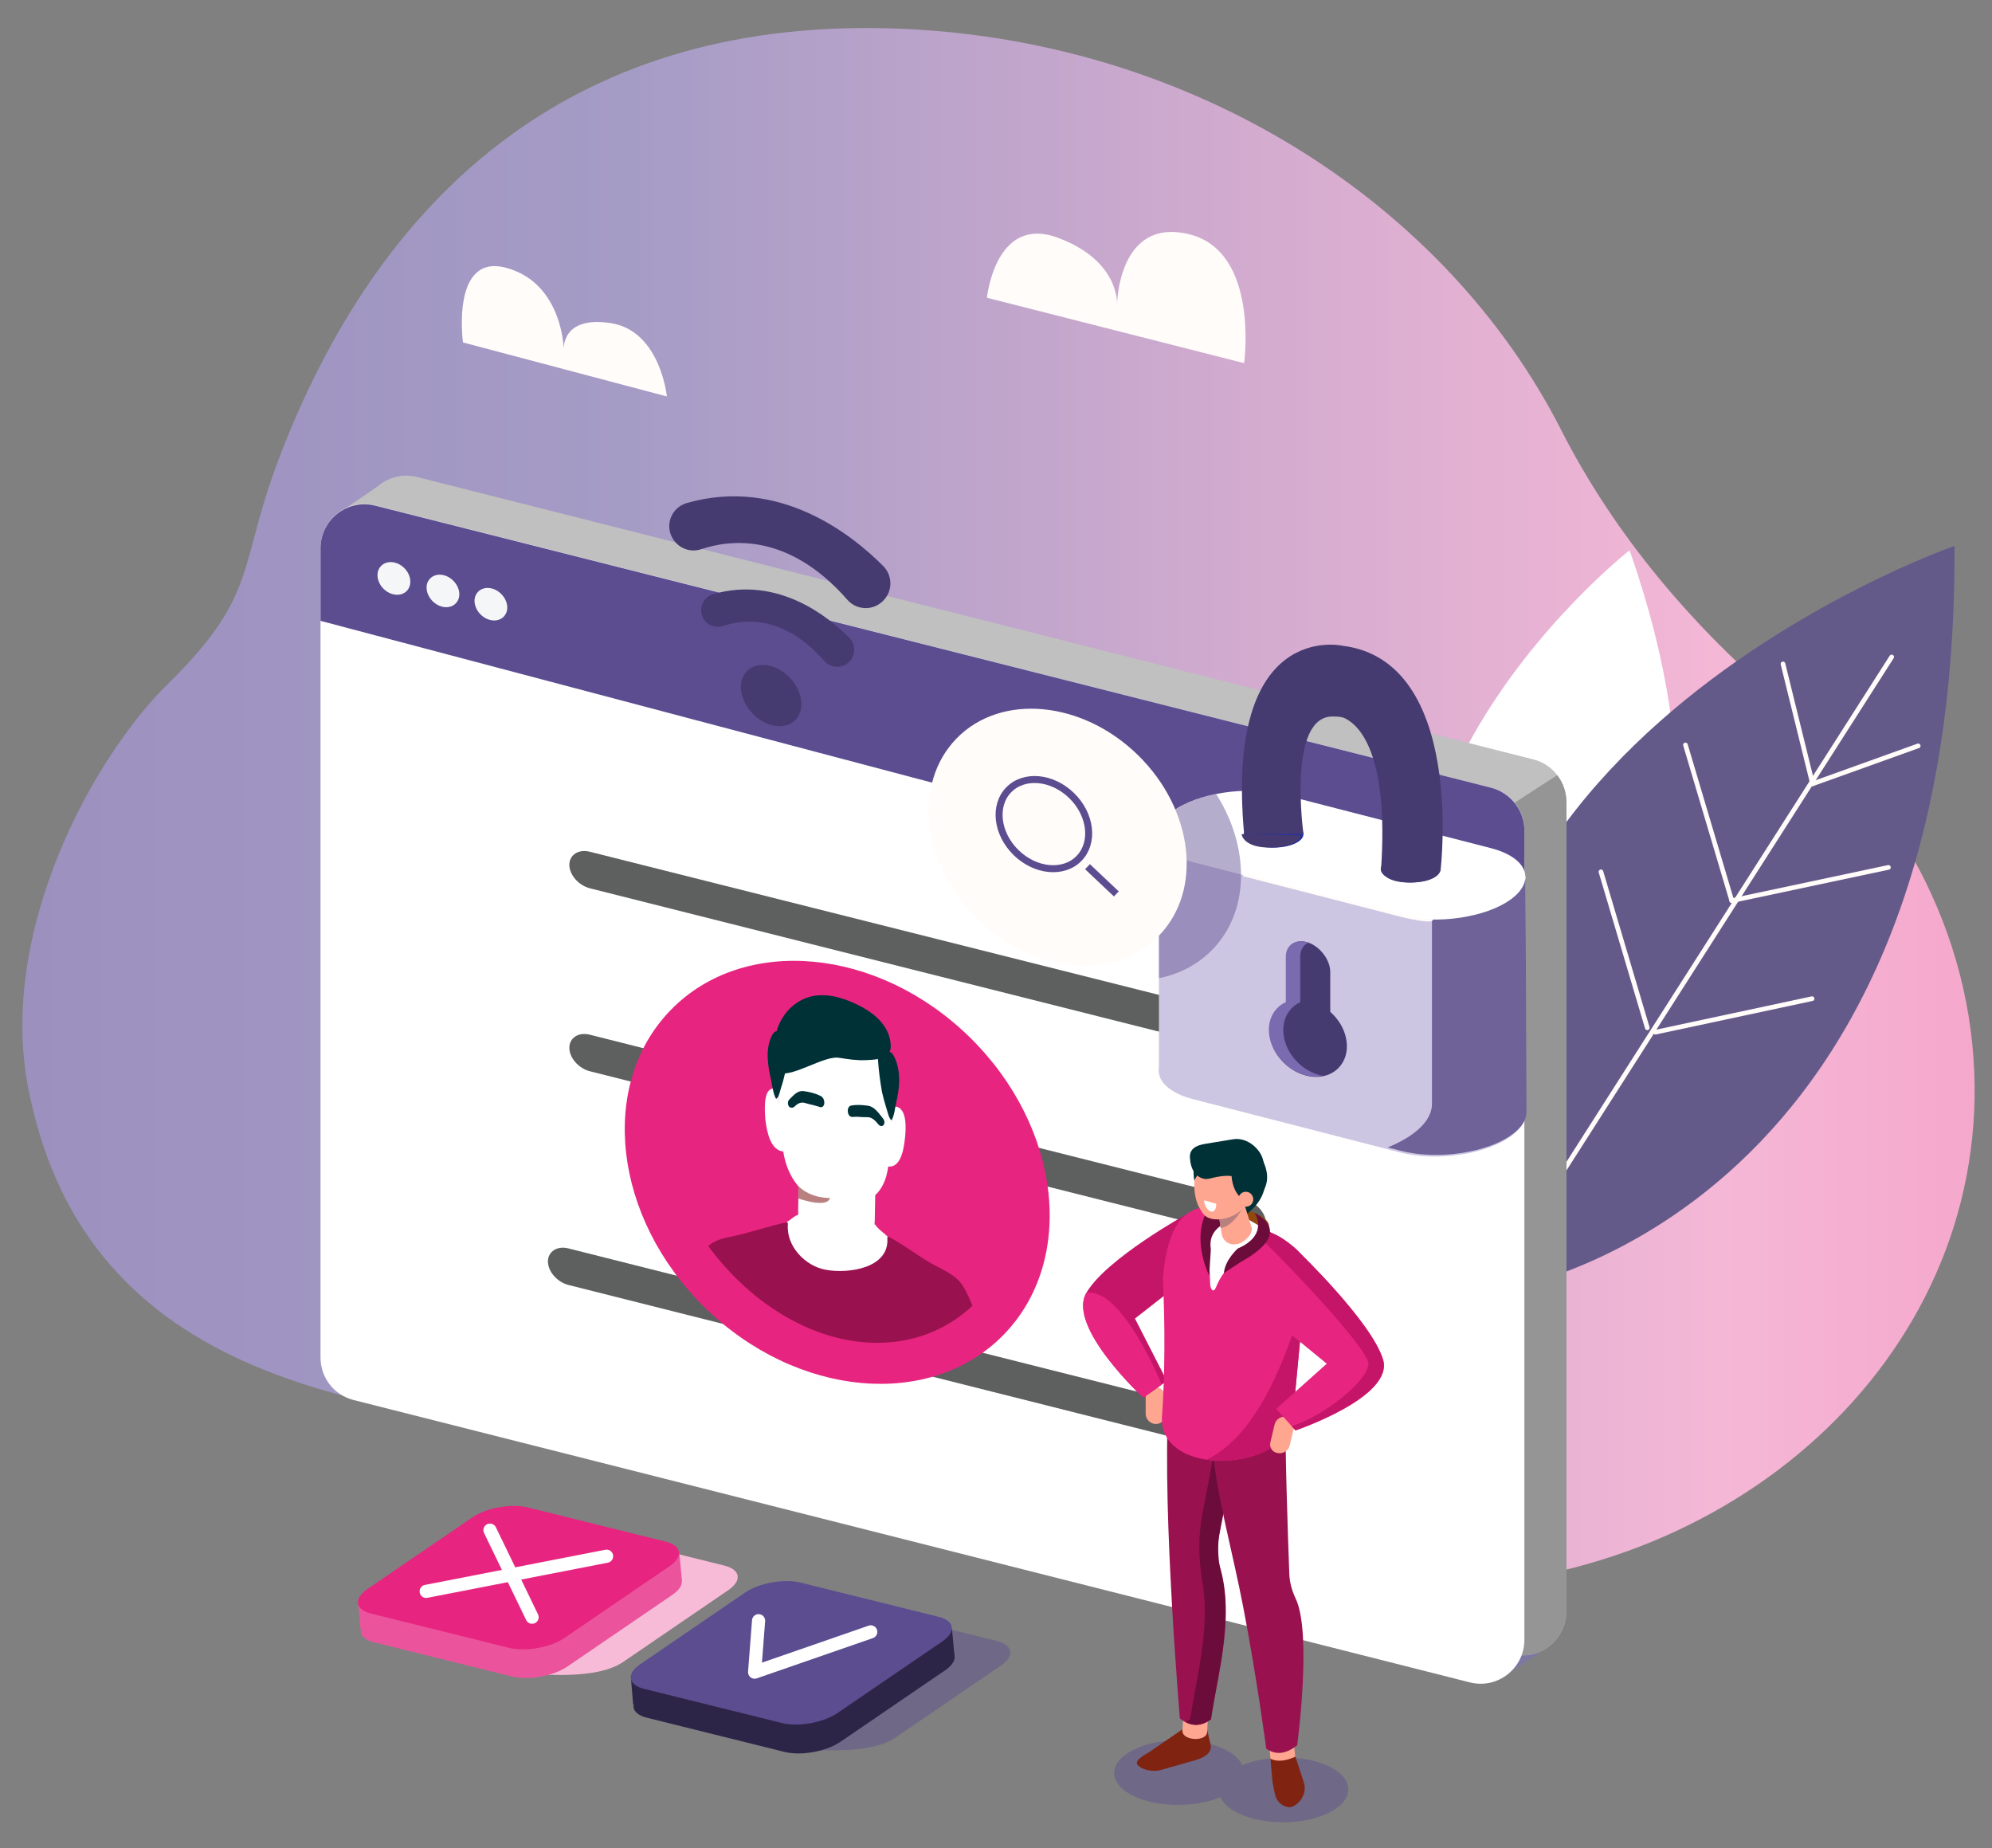 <?xml version="1.0" encoding="UTF-8" standalone="no"?>
<!-- Generator: Adobe Illustrator 24.2.1, SVG Export Plug-In . SVG Version: 6.00 Build 0)  -->

<svg
   version="1.1"
   id="Calque_1"
   x="0px"
   y="0px"
   viewBox="0 0 855.8 794"
   style="enable-background:new 0 0 855.8 794;"
   xml:space="preserve"
   sodipodi:docname="connect.svg"
   inkscape:version="1.4-beta (62f545ba5e, 2024-04-22)"
   xmlns:inkscape="http://www.inkscape.org/namespaces/inkscape"
   xmlns:sodipodi="http://sodipodi.sourceforge.net/DTD/sodipodi-0.dtd"
   xmlns="http://www.w3.org/2000/svg"
   xmlns:svg="http://www.w3.org/2000/svg"><rect x="0" y="0" width="855.8" height="794" fill="#808080" stroke="none"/><defs
   id="defs87" /><sodipodi:namedview
   id="namedview87"
   pagecolor="#ffffff"
   bordercolor="#000000"
   borderopacity="0.25"
   inkscape:showpageshadow="2"
   inkscape:pageopacity="0.0"
   inkscape:pagecheckerboard="0"
   inkscape:deskcolor="#d1d1d1"
   inkscape:zoom="1.0891582"
   inkscape:cx="196.48202"
   inkscape:cy="472.38318"
   inkscape:window-width="2560"
   inkscape:window-height="1417"
   inkscape:window-x="2872"
   inkscape:window-y="125"
   inkscape:window-maximized="1"
   inkscape:current-layer="image" />
<style
   type="text/css"
   id="style1">
	.st0{fill:url(#SVGID_1_);}
	.st1{fill:#FFFFFF;}
	.st2{fill:#81C4BD;}
	.st3{fill:none;stroke:#FFFCFA;stroke-width:2;stroke-linecap:round;stroke-linejoin:round;stroke-miterlimit:10;}
	.st4{fill:none;stroke:#FFFFFF;stroke-width:3.38;stroke-linecap:round;stroke-linejoin:round;stroke-miterlimit:10;}
	.st5{opacity:0.8;fill:#FFDAC7;enable-background:new    ;}
	.st6{fill:#C0C0C0;}
	.st7{fill:#7C77A3;}
	.st8{fill:#959595;}
	.st9{fill:#1CB8A6;}
	.st10{fill:#5E5F5F;}
	.st11{fill:#FFFCFA;}
	.st12{opacity:0.46;fill:#80B4AD;enable-background:new    ;}
	.st13{fill:#01524F;}
	.st14{fill:none;stroke:#FFFFFF;stroke-width:5.647;stroke-linecap:round;stroke-linejoin:round;stroke-miterlimit:10;}
	.st15{fill:#FFDAC7;}
	.st16{fill:#C68027;}
	.st17{fill:#FFAD13;}
	.st18{fill:#F5F6F7;}
	.st19{fill:#008080;}
	.st20{fill:#003136;}
	.st21{fill:#A76915;}
	.st22{fill:#B98080;}
	.st23{fill:#CCDAD8;}
	.st24{fill:#80B4AD;}
	.st25{fill:#4B998D;}
	.st26{fill:#2130A7;}
	.st27{fill:none;stroke:#1CB8A6;stroke-width:3;stroke-miterlimit:10;}
	.st28{fill:none;stroke:#1CB8A6;stroke-width:3;stroke-miterlimit:10;}
	.st29{fill:#FFA691;}
	.st30{fill:#DE9605;}
	.st31{fill:#91480C;}
	.st32{fill:#802310;}
	.st33{fill:#FEB31C;}
	.st34{fill:none;stroke:#FFFCFA;stroke-linecap:round;stroke-linejoin:round;stroke-miterlimit:10;}
</style>
<g
   id="background">
</g>
<g
   id="image">
	
		<linearGradient
   id="SVGID_1_"
   gradientUnits="userSpaceOnUse"
   x1="9.613"
   y1="439.963"
   x2="848.339"
   y2="439.963"
   gradientTransform="matrix(1 0 0 -1 0 787)">
		<stop
   offset="0.002"
   style="stop-color:#9c90bf;stop-opacity:1;"
   id="stop1" />
		<stop
   offset="0.313"
   style="stop-color:#a59cc6;stop-opacity:1;"
   id="stop2" />
		<stop
   offset="0.872"
   style="stop-color:#f5b7d6;stop-opacity:1;"
   id="stop3" />
		<stop
   offset="1"
   style="stop-color:#f5a8cc;stop-opacity:1;"
   id="stop4" />
	</linearGradient>
	<path
   class="st0"
   d="M767.5,303.4c-40.4-33.9-74-73.9-96.8-118.7C621.5,88,514.2,18.1,388.4,12.4C247.8,6.1,165,82.1,121.4,192.9   c-19.9,50.5-9.1,61.5-49.3,100.9C40.4,324.9-1,399.5,12.1,467.2c23.2,120,132.6,143.1,269.7,149.2c96.7,4.3,100.3,25.6,146,28.9   s91.1,33.3,168.7,36.5c136.3,5.6,249.4-88.4,251.8-209.4C849.6,406.6,818.3,346,767.5,303.4z"
   id="path4" />
	<g
   id="g12">
		<path
   class="st1"
   d="M643.1,495.1c0,0,125.2-64.3,57-258.7C700,236.4,540,362.1,643.1,495.1z"
   id="path5" />
		<path
   class="st2"
   d="M643.9,554.5c0,0,197.3-28.3,195.8-320C839.7,234.5,567.4,328.9,643.9,554.5z"
   id="path6"
   style="fill:#645a8a;fill-opacity:1" />
		<line
   class="st3"
   x1="670.9"
   y1="504.2"
   x2="812.7"
   y2="282.2"
   id="line6" />
		<line
   class="st3"
   x1="778.7"
   y1="336.7"
   x2="824.1"
   y2="320.4"
   id="line7" />
		<line
   class="st3"
   x1="744"
   y1="386.9"
   x2="811.3"
   y2="372.6"
   id="line8" />
		<line
   class="st3"
   x1="766"
   y1="285.2"
   x2="778.7"
   y2="336.7"
   id="line9" />
		<line
   class="st3"
   x1="724.1"
   y1="320"
   x2="744"
   y2="386.9"
   id="line10" />
		<line
   class="st3"
   x1="687.8"
   y1="374.5"
   x2="707.7"
   y2="441.5"
   id="line11" />
		<path
   class="st4"
   d="M785.2,426.8"
   id="path11" />
		<line
   class="st3"
   x1="711.2"
   y1="443.4"
   x2="778.5"
   y2="429"
   id="line12" />
	</g>
	<polygon
   class="st5"
   points="781.9,623.2 624.4,585.9 644.8,721.1 "
   id="polygon12"
   style="display:none;fill:#6c6c6c;fill-opacity:1" />
	<polygon
   class="st6"
   points="162.5,208.8 145.6,220.3 170.8,254.6 204,225.3  "
   id="polygon13" />
	<polygon
   class="st7"
   points="644.8,721.1 663.8,708.3 647.1,679.5 613.8,688.8  "
   id="polygon14" />
	<path
   class="st6"
   d="M649.5,710.5L169.9,589.2c-8.4-2.1-14.2-9.6-14.2-18.3V223.2c0-12.3,11.6-21.3,23.5-18.3l479.5,121.3   c8.4,2.1,14.2,9.6,14.2,18.3v347.7C672.9,704.5,661.4,713.5,649.5,710.5z"
   id="path14" />
	<path
   class="st8"
   d="M649.5,710.5l-72.4-307C577,391.2,669,333,669,333c2.5,3.2,4,7.3,4,11.6v347.7   C672.9,704.5,661.4,713.5,649.5,710.5z"
   id="path15" />
	<path
   class="st1"
   d="M631.5,722.7L151.9,601.4c-8.4-2.1-14.2-9.6-14.2-18.3V235.4c0-12.3,11.6-21.3,23.5-18.3l479.5,121.3   c8.4,2.1,14.2,9.6,14.2,18.3v347.7C654.9,716.7,643.4,725.7,631.5,722.7z"
   id="path16" />
	<path
   class="st9"
   d="m 654.9,403.5 v -46.8 c 0,-8.6 -5.9,-16.1 -14.2,-18.3 L 161.2,217.2 c -11.9,-3 -23.5,6 -23.5,18.3 v 31.2 z"
   id="path17"
   style="display:inline;fill:#5b4d90;fill-opacity:1" />
	<path
   class="st10"
   d="M535,452.5l-281.5-70.9c-4.9-1.2-8.9-5.8-8.9-10.1l0,0c0-4.3,4-6.9,8.9-5.6L535,436.7   c4.9,1.2,8.9,5.8,8.9,10.1l0,0C543.9,451.2,539.9,453.7,535,452.5z"
   id="path18" />
	<path
   class="st10"
   d="M535,531.1l-281.5-70.9c-4.9-1.2-8.9-5.8-8.9-10.1l0,0c0-4.3,4-6.9,8.9-5.6L535,515.4   c4.9,1.2,8.9,5.8,8.9,10.1l0,0C543.9,529.8,539.9,532.3,535,531.1z"
   id="path19" />
	<path
   class="st10"
   d="M525.8,622.9L244.3,552c-4.9-1.2-8.9-5.8-8.9-10.1l0,0c0-4.3,4-6.9,8.9-5.6l281.5,70.9   c4.9,1.2,8.9,5.8,8.9,10.1l0,0C534.7,621.6,530.7,624.1,525.8,622.9z"
   id="path20" />
	<path
   class="st11"
   d="M286.5,170.3c0,0-2.8-28.2-24.1-31.5c-21.3-3.3-20.2,11.3-20.2,11.3s-0.4-28.3-24.5-35s-18.8,32-18.8,32   L286.5,170.3z"
   id="path21" />
	<path
   class="st11"
   d="M424,127.9c0,0,3.6-35.7,30.4-25.8c26.8,9.9,25.5,28.7,25.5,28.7s0.4-37.6,30.9-30.2   c30.4,7.4,23.7,55.4,23.7,55.4L424,127.9z"
   id="path22" />
	<path
   class="st12"
   d="M352.4,751.8l-59.3-14.7c1.8-2.9,0.9-7.6,6.9-11.7l45.4-31c5.9-4,16.5-5.9,23.5-4.2l59.3,14.7   c7,1.7,7.8,6.4,1.9,10.5l-45.4,31C378.7,750.5,368.1,752.4,352.4,751.8z"
   id="path23"
   style="fill:#5b4d90;fill-opacity:1" />
	<polygon
   class="st13"
   points="409,699.9 410.1,711.6 393.9,713.7 272,732.1 271.1,721.3  "
   id="polygon23"
   style="fill:#2c2547;fill-opacity:1" />
	<path
   class="st13"
   d="M337.2,752.6L278,737.9c-7-1.7-7.8-6.4-1.9-10.5l45.4-31c5.9-4,16.5-5.9,23.5-4.2l59.3,14.7   c7,1.7,7.8,6.4,1.9,10.5l-45.4,31C354.8,752.4,344.2,754.3,337.2,752.6z"
   id="path24"
   style="fill:#2c2547;fill-opacity:1" />
	<path
   class="st9"
   d="M336.1,740.2l-59.3-14.7c-7-1.7-7.8-6.4-1.9-10.5l45.4-31c5.9-4,16.5-5.9,23.5-4.2l59.3,14.7   c7,1.7,7.8,6.4,1.9,10.5l-45.4,31C353.6,740,343.1,741.9,336.1,740.2z"
   id="path25"
   style="fill:#5b4d90;fill-opacity:1" />
	<polyline
   class="st14"
   points="325.9,696.2 324.2,718.3 374.1,701  "
   id="polyline25" />
	<path
   class="st15"
   d="M235.3,719.4L176,704.7c1.8-2.9,0.9-7.6,6.9-11.7l45.4-31c5.9-4,16.5-5.9,23.5-4.2l59.3,14.7   c7,1.7,7.8,6.4,1.9,10.5l-45.4,31C261.5,718.1,251,720,235.3,719.4z"
   id="path26"
   style="fill:#f7bbd8;fill-opacity:1" />
	<polygon
   class="st16"
   points="291.9,667.5 293,679.3 276.8,681.4 154.9,699.7 153.9,688.9  "
   id="polygon26"
   style="fill:#eb549c;fill-opacity:1" />
	<path
   class="st16"
   d="M220.1,720.2l-59.3-14.7c-7-1.7-7.8-6.4-1.9-10.5l45.4-31c5.9-4,16.5-5.9,23.5-4.2l59.3,14.7   c7,1.7,7.8,6.4,1.9,10.5l-45.4,31C237.6,720,227.1,721.9,220.1,720.2z"
   id="path27"
   style="fill:#eb549c;fill-opacity:1" />
	<path
   class="st17"
   d="M218.9,707.9l-59.3-14.7c-7-1.7-7.8-6.4-1.9-10.5l45.4-31c5.9-4,16.5-5.9,23.5-4.2l59.3,14.7   c7,1.7,7.8,6.4,1.9,10.5l-45.4,31C236.5,707.7,225.9,709.6,218.9,707.9z"
   id="path28"
   style="fill:#e72580;fill-opacity:1" />
	
		<ellipse
   transform="matrix(0.699 -0.715 0.715 0.699 -126.713 195.894)"
   class="st18"
   cx="169.3"
   cy="248.4"
   rx="6.3"
   ry="7.7"
   id="ellipse28" />
	<path
   class="st18"
   d="M197.3,254.6c0.4,3.8-2.5,6.6-6.3,6.2c-3.9-0.4-7.3-3.9-7.7-7.7c-0.4-3.8,2.5-6.6,6.3-6.2   C193.5,247.3,196.9,250.8,197.3,254.6z"
   id="path29" />
	<path
   class="st18"
   d="M217.9,260.3c0.4,3.8-2.5,6.6-6.3,6.2c-3.9-0.4-7.3-3.9-7.7-7.7c-0.4-3.8,2.5-6.6,6.3-6.2   C214.1,253,217.5,256.5,217.9,260.3z"
   id="path30" />
	<g
   id="g32">
		
			<ellipse
   transform="matrix(0.725 -0.689 0.689 0.725 -114.771 310.277)"
   class="st19"
   cx="331.2"
   cy="298.9"
   rx="11.1"
   ry="14.8"
   id="ellipse30"
   style="fill:#463b70;fill-opacity:1" />
		<path
   class="st19"
   d="M310.7,268.9c8.4-2.9,25.8-5.1,43.4,15c3,3.4,8.4,3.4,11.3-0.2l0,0c2.3-2.9,2.1-7.1-0.5-9.7    c-8.9-9-30.6-26.7-58.4-18.8c-4.6,1.3-6.7,6.5-4.3,10.6l0,0C304,268.7,307.5,270,310.7,268.9z"
   id="path31"
   style="fill:#463b70;fill-opacity:1" />
		<path
   class="st19"
   d="M301.3,235.9c12.2-4.1,37.3-7.3,62.7,21.7c4.3,5,12.1,4.8,16.2-0.4l0,0c3.4-4.2,3-10.2-0.7-14    c-12.9-13-44.3-38.6-84.5-27.1c-6.5,1.9-9.5,9.4-6,15.2l0,0C291.5,235.6,296.7,237.5,301.3,235.9z"
   id="path32"
   style="fill:#463b70;fill-opacity:1" />
	</g>
	
		<ellipse
   transform="matrix(0.699 -0.715 0.715 0.699 -251.745 408.977)"
   class="st17"
   cx="359.8"
   cy="503.4"
   rx="81.3"
   ry="99.9"
   id="ellipse32"
   style="fill:#e72580;fill-opacity:1" />
	<g
   id="g44">
		<path
   class="st1"
   d="M338,525.5c-0.3-0.2-0.2-0.4,0.2-0.7c1.4-0.7,2.4-1.9,3.8-2.6c0.2-0.1,0.7-0.3,0.9-0.4c0.1-0.5,0-1.2,0-1.7    c0.1-3.7,0.1-7.4,0.2-11.1c0-0.8,1.1-0.6,1.1,0.2c0,0.3,0,0.6,0,0.8l0.2-3.9l31,4.5c-0.1,0.8-0.3,1.7-0.3,2.6    c0.3-0.3,0.9,0,0.9,0.6c-0.1,3.6-0.1,7.2-0.2,10.9c0,0.3-0.1,0.8-0.1,1.2c0.1-0.2,0.9,1,1.1,1.2c1.2,1.4,4,3.4,5.2,4.8    c0.5,0.6,5.8,6.6,5.3,6.1c-0.6-0.7,4,8.9-1.6,2.7c1.3,1.8,14.2,11.3,14.2,11.3l-41-1.3l-31-17.3L338,525.5z"
   id="path33" />
		<g
   id="g35">
			<path
   class="st1"
   d="M333.5,467.8c0.7,0.2,0.7,1.5,0,1.3c-5.5-1.7-3.8,10.1-3.3,13.6c-0.4-3.2-1.4-8.9-0.8-11.8     c0.2-1.1,1.6-2.1,2.3-2.8c0.7-0.7,1.5,1.2,2.4,1.7l3.6,24c-0.1,0-0.1,0-0.2,0c0.1,0.4,0,0.9-0.5,0.9c-6-0.2-7.5-8.4-8.2-13.8     C328.5,476.7,327.7,466.1,333.5,467.8z"
   id="path34" />
			<path
   class="st1"
   d="M380.5,500.9c6,1.7,7.6-6,8.2-11.2c0.5-4,1.4-14.3-4.5-14.4c-0.7,0-0.7,1.3,0,1.3h0.1c-0.1,0-0.3,0-0.4,0     l-3.7,22.8c0.5,0.2,0.9,0.3,1.4,0.4c-0.4,0-0.7-0.1-1.2-0.2C379.8,499.4,379.9,500.7,380.5,500.9z"
   id="path35" />
		</g>
		<path
   class="st1"
   d="M337.1,448c2.9-7.2,8.6-10.6,15.5-10.7c2,0.1,4,0.4,5.9,0.7l0,0c0.1,0,0.2,0,0.3,0l0,0    c5.9,1,11.8,2.2,16.6,7.6c4.6,5.1,6.6,12.3,7.4,19.1c1,8.3,0.5,16.5-0.2,24.5c-0.6,6-0.4,12.7-2.5,18c-2.7,7-8.1,9.6-14.3,11.4    c-6.3,1.8-12.4-1-18.3-5c-6.6-4.4-10.4-12.4-11.2-20.7c-0.6-6.8-1.5-13.7-1.8-20.5C334.1,464.1,334.2,455.2,337.1,448z"
   id="path36" />
		<g
   id="g38">
			<g
   id="g37">
				<path
   class="st20"
   d="M338.9,475.2c-0.5-0.7-0.6-2,0.2-2.9c0.2-0.2,0.4-0.4,0.7-0.7c1.5-1.5,3.1-3.2,5.5-2.9      c2.7,0.4,5.1,1,7.3,2.1c1.2,0.6,1.7,2.2,1.5,3.4c-0.2,1.1-1,1.7-2,1.3l0,0c-1.1-0.4-2.1-0.6-3.2-0.9c-0.9-0.2-1.8-0.4-2.7-0.7      c-1.8-0.6-3.2-0.2-4.8,1.4c-0.4,0.4-0.9,0.6-1.3,0.5C339.6,475.9,339.2,475.6,338.9,475.2z M352.5,473.4L352.5,473.4      L352.5,473.4z"
   id="path37" />
			</g>
		</g>
		<g
   id="g40">
			<g
   id="g39">
				<path
   class="st20"
   d="M377.1,482.7c-1.7-2.1-3-2.9-4.9-2.8c-0.9,0-1.9,0-2.7-0.1c-1.1-0.1-2.2-0.1-3.2,0l0,0      c-1,0.1-1.8-0.7-2-1.9c-0.3-1.3,0.2-2.8,1.4-3c2.2-0.4,4.6-0.3,7.3,0.1c2.4,0.4,4.1,2.6,5.6,4.5c0.2,0.3,0.4,0.6,0.7,0.9      c0.6,0.7,0.8,1.5,0.6,2.2c-0.1,0.6-0.5,1-1,1.1c-0.1,0-0.3,0-0.4,0C377.9,483.6,377.5,483.2,377.1,482.7z M378.5,481.3      L378.5,481.3L378.5,481.3z M365.8,477.5L365.8,477.5L365.8,477.5L365.8,477.5z"
   id="path38" />
			</g>
		</g>
		<path
   class="st20"
   d="M360.5,454.4L360.5,454.4c-6.1-1.1-19.3,8-25.4,6.6c-2.1-0.5,2.9-11.3,0.9-12.5c-0.9-0.5-1.8-1.2-2.2-2.3    c-0.6-1.5-0.2-3.3,0.3-4.7c3-8.1,9.5-12.9,16.2-13.8s13.9,1.5,20.6,5.2c4.9,2.8,11.4,7.9,11.8,16.2c0.3,6.4-7.6,6.1-10.8,6.3    C368.2,455.6,364.3,455,360.5,454.4z"
   id="path40" />
		<path
   class="st20"
   d="M377.2,455.3L377.2,455.3c0-0.3,0-0.7,0.1-1s0.4-0.5,0.7-0.6c0.8-0.5,1.7-1,2.5-1.4c0.5-0.3,1-0.5,1.5-0.5    c1,0.1,1.8,1.3,2.3,2.4c1.5,3.1,2,6.6,2,9.9c0,3.3-0.6,6.5-1.3,9.7c-0.5,2.2-0.8,5.6-2,7.4c-1.2-0.7-1.8-4.2-2.3-5.5    c-0.7-2.2-1.3-4.5-1.8-6.7C378.1,464.4,377.5,459.8,377.2,455.3z"
   id="path41" />
		<path
   class="st21"
   d="M304.3,535.3c0.3-0.3,0.6-0.6,0.9-0.8l0,0c2.8-2.1,6.4-2.8,9.5-3.4c3.2-0.7,7.4-1.8,11.5-3    c4.1-1.2,8.3-2.3,11.5-3l0.6-0.1l0.2,0.7c-0.9,9.6,7.5,18.3,16.5,19.8c9.5,1.7,27.3-0.7,26.2-13.8l0.2-0.6l0.5,0.3    c3.3,1.6,6.8,4,10.3,6.3c3.4,2.3,6.9,4.6,10.1,6.2c3.1,1.6,6.7,3.3,9.6,6.2c1.8,1.8,3.9,5.8,5.9,10.8    c-10.1,9.5-23.2,15.3-38.5,15.9C351.3,577.8,323.2,561,304.3,535.3z"
   id="path42"
   style="fill:#9a1150;fill-opacity:1" />
		<path
   class="st22"
   d="M356.6,514.6c0,0-8.1,0.4-13.6-5.1l-0.1,5.3C343,514.8,355.3,519.3,356.6,514.6z"
   id="path43" />
		<path
   class="st20"
   d="M338.9,447.9L338.9,447.9c0-0.3,0-0.7-0.1-1s-0.4-0.6-0.7-0.8c-0.9-0.7-1.7-1.5-2.6-2.2    c-0.5-0.4-1-0.8-1.5-0.9c-1-0.2-1.8,0.7-2.3,1.7c-1.4,2.7-2,6-1.9,9.3s0.7,6.7,1.5,10.1c0.5,2.4,0.9,5.9,2.1,7.9    c1.2-0.3,1.8-3.7,2.2-4.9c0.7-2,1.2-4.1,1.7-6.2C338.2,456.7,338.7,452.3,338.9,447.9z"
   id="path44" />
	</g>
	<g
   id="g53">
		<path
   class="st23"
   d="M601.7,495.1l-89-22.9c-15.6-4-19.6-13.8-9-21.8l0,0c10.7-8,32.1-11.2,47.7-7.2l89,22.9    c15.6,4,19.6,13.8,9,21.8l0,0C638.8,495.9,617.3,499.1,601.7,495.1z"
   id="path45"
   style="fill:#cdc6e2;fill-opacity:1" />
		<polygon
   class="st23"
   points="497.9,357.4 497.9,458.7 655.5,478.4 655.5,376.5   "
   id="polygon45"
   style="fill:#cdc6e2;fill-opacity:1" />
		<path
   class="st24"
   d="M615.2,370.8v103.4l0,0c0,4.2-2.5,8.6-8,12.7l0,0c-3.1,2.3-6.8,4.3-11,6l5.9,1.5c15.6,4,37.1,0.8,47.7-7.2    l0,0c4.1-3,6-6.3,6-9.5l0,0l-0.4-100L615.2,370.8z"
   id="path46"
   style="fill:#6e6298;fill-opacity:1" />
		<path
   class="st19"
   d="M562.1,452.9L562.1,452.9c-5.1-1.8-9.4-7.5-9.4-12.6V411c0-5.1,4.2-7.9,9.4-6.1l0,0    c5.1,1.8,9.4,7.5,9.4,12.6v29.3C571.4,451.9,567.2,454.7,562.1,452.9z"
   id="path47"
   style="fill:#463b70;fill-opacity:1" />
		
			<ellipse
   transform="matrix(0.699 -0.715 0.715 0.699 -149.622 536.337)"
   class="st19"
   cx="562.1"
   cy="445.8"
   rx="14.8"
   ry="18.2"
   id="ellipse47"
   style="fill:#463b70;fill-opacity:1" />
		<path
   class="st25"
   d="M551.4,444c-0.6-6.2,2.4-11.3,7.2-13.5V411c0-2.9,1.3-5,3.4-6c-0.1,0-0.1-0.1-0.2-0.1    c-5.1-1.8-9.4,1-9.4,6.1v19.5c-4.9,2.2-7.8,7.3-7.2,13.5c0.9,9.1,9,17.3,18.1,18.3c1.7,0.2,3.4,0.1,4.9-0.2    C559.6,460.5,552.2,452.7,551.4,444z"
   id="path48"
   style="fill:#7a6bb0;fill-opacity:1" />
		<path
   class="st1"
   d="M601.7,393.3l-89-22.9c-15.6-4-19.6-13.8-9-21.8l0,0c10.7-8,32.1-11.2,47.7-7.2l89,22.9    c15.6,4,19.6,13.8,9,21.8l0,0C638.8,394.1,617.3,397.3,601.7,393.3z"
   id="path49" />
		<ellipse
   class="st26"
   cx="606"
   cy="373.3"
   rx="12.8"
   ry="5.8"
   id="ellipse49" />
		<path
   class="st26"
   d="M560,358.3c0,3.2-5.7,5.8-12.8,5.8s-12.8-2.6-12.8-5.8c0-3.2,5.7-5.8,12.8-5.8S560,355.1,560,358.3z"
   id="path50" />
		<path
   class="st19"
   d="M576.8,277.4c0,0-50.7-11.6-42.3,80.9H560c0,0-7.2-51.6,13.1-50.5c0,0,3.1-0.1,4.8,0.8    c5.6,2.8,18.9,14.2,15.4,65.2h25.6C618.9,373.8,629.7,283.9,576.8,277.4z"
   id="path51"
   style="fill:#463b70;fill-opacity:1" />
		<path
   class="st12"
   d="M532.9,370.5c-1-10.4-4.7-20.4-10.4-29.4c-7.4,1.5-14,4-18.7,7.5l0,0c-4.3,3.2-6.2,6.8-5.9,10.1v61.5    C520.5,415.7,535.4,396,532.9,370.5z"
   id="path52"
   style="fill:#5b4d90;fill-opacity:1" />
		
			<ellipse
   transform="matrix(0.699 -0.715 0.715 0.699 -120.194 433.272)"
   class="st11"
   cx="454.4"
   cy="359.4"
   rx="49.3"
   ry="60.7"
   id="ellipse52" />
		
			<ellipse
   transform="matrix(0.699 -0.715 0.715 0.699 -117.998 427.383)"
   class="st27"
   cx="448.5"
   cy="353.8"
   rx="17.1"
   ry="21.1"
   id="ellipse53"
   style="stroke:#5b4d90;stroke-opacity:1" />
		<line
   class="st28"
   x1="479.6"
   y1="384"
   x2="467.2"
   y2="372.3"
   id="line53"
   style="stroke:#5b4d90;stroke-opacity:1" />
	</g>
	<line
   class="st14"
   x1="210.5"
   y1="657.3"
   x2="228.6"
   y2="694.7"
   id="line54" />
	<line
   class="st14"
   x1="183.1"
   y1="683.6"
   x2="260.6"
   y2="668.5"
   id="line55" />
	<path
   class="st29"
   d="M496.4,611.7L496.4,611.7c-2.3-0.1-4.2-2.1-4.2-4.3v-7.8c0-2.2,1.9-4,4.2-3.8l0,0c2.3,0.1,4.2,2.1,4.2,4.3   v7.8C500.6,610.1,498.7,611.8,496.4,611.7z"
   id="path55" />
	<path
   class="st30"
   d="M509.6,521.7c0,0-34.5,19.1-42.9,33.7c-8.4,14.6,24.5,45,24.5,45l10.1-7.2l-13.7-26.8L515,545L509.6,521.7z"
   id="path56"
   style="fill:#c51568;fill-opacity:1" />
	<path
   class="st12"
   d="M572,759.3c-10.1-5.4-27-5.8-38.3-1c-1-2.3-3.2-4.5-6.7-6.4c-10.4-5.6-28-5.9-39.3-0.6s-12.1,14.1-1.7,19.7   c10.1,5.4,27,5.8,38.3,1c1,2.3,3.2,4.5,6.7,6.4c10.4,5.6,28,5.9,39.3,0.6S582.3,764.9,572,759.3z"
   id="path57"
   style="fill:#5b4d90;fill-opacity:1" />
	<path
   class="st31"
   d="M537,520.4c0,0,8.3,2.3,8.2,6.5c0,4.2-0.8,8.1-0.8,8.1l-27.7-5.8l2.9-11.5L537,520.4z"
   id="path58" />
	<path
   class="st32"
   d="M493.5,752.8l15.3-10.5c2.3-0.7,5.1-0.9,8.2,0c1.4,0.4,1.7-0.6,1.6,0.7l1.3,5.6c1.3,3.8-1.7,6.1-6,7.4   l-14.7,4.2c-3,1-7.3,0.4-9.5-1.2l-0.6-0.5C486.9,756.8,490.3,754.6,493.5,752.8z"
   id="path59" />
	<path
   class="st29"
   d="M518.6,744c-0.2,4.4-10.9,3.8-10.6-0.6l0.8-14.2l10.6,0.6L518.6,744z"
   id="path60" />
	<path
   class="st21"
   d="M520.3,738.6c-4.5,3.3-8.9,3.2-13.4-0.4c0,0-7.5-88-5-133.2l33.6-10.5c-4.2,27.7-13.3,73.2-13.3,73.2   C531.9,690.6,523.1,718.8,520.3,738.6z"
   id="path61"
   style="fill:#9a1150;fill-opacity:1" />
	<path
   class="st31"
   d="M535.5,594.6l-9.4,2.9c-2.6,16.4-6.6,37.9-9.5,52.7c-1.9,9.7-1.7,19.6,0,29.3c3.5,20.2-2.9,42.5-5.3,59   c-0.7,0.5-1.3,0.9-2,1.2c3.6,1.9,7.3,1.5,10.9-1.2c2.5-17.6,9.7-41.8,4.4-63c-1.6-6.3-1.6-12.9-0.3-19.3   C527.4,640.9,532.6,613.6,535.5,594.6z"
   id="path62"
   style="fill:#6c0c3a;fill-opacity:1" />
	<path
   class="st29"
   d="M556.5,755c0.5,4.4-10.2,5.5-10.6,1.1l-1.5-14.2l10.6-1.1L556.5,755z"
   id="path63" />
	<path
   class="st21"
   d="M557.3,749.7c-4.6,3.7-9,4.4-13.3,1.5c0,0-3.8-29.2-9.8-60.4c-4.6-24.1-11.5-48.3-13.1-67.5l31.2-18.2   c-0.3,17,1,54.6,1.6,70.7c0.1,3.8,1.1,7.4,2.7,10.8C563.8,701.4,557.3,749.7,557.3,749.7z"
   id="path64"
   style="fill:#9a1150;fill-opacity:1" />
	<path
   class="st33"
   d="M499.3,607.2c1.1-15.5,1.3-38,0.3-57.5c1.8-26.8,12.6-36,29.1-28.7l6.8,2.3c19.6,12.4,30,12.5,24.8,33.8   l-4.8,51C553.8,632.6,496,635.6,499.3,607.2z"
   id="path65"
   style="fill:#e72580;fill-opacity:1" />
	<path
   class="st30"
   d="M560.3,557.2l-4.8,51c-1,14.2-21,21.1-37,18.8C537.4,617.6,550.4,591.7,560.3,557.2z"
   id="path66"
   style="fill:#c51568;fill-opacity:1" />
	<g
   id="g68">
		<g
   id="g67">
			<path
   class="st1"
   d="M543.6,528.1c0,0,0.5,7.4-10.6,12.7c-5.7,2.7-8.9,7.9-10.6,12.2c-1,2.5-2.4,1.1-2.5-1.6     c-0.2-7.2-0.3-9.2-1.3-14.6c-1.7-8.7,2.9-21,3.4-21C522.5,515.7,543.6,528.1,543.6,528.1z"
   id="path67" />
		</g>
	</g>
	<path
   class="st31"
   d="M529.1,524.4c0,0-10.5,2.4-8.9,12.2l-0.7,11.4c0,0-6.8-13.5-2.1-25.3C522.1,510.9,529.1,524.4,529.1,524.4z"
   id="path68"
   style="fill:#6c0c3a;fill-opacity:1" />
	<path
   class="st20"
   d="M524.5,522c0,0,1.9,3,3,3.6c1.2,0.6,17.6-6.7,16-20.2c-1-8.6-17.3-6.4-17.3-6.4L524.5,522z"
   id="path69" />
	<path
   class="st29"
   d="M531.5,534.4l-0.8,0.1c-2.7,0.4-5.3-1.5-5.8-4.2l-2.4-15.5c-0.4-2.7,1.5-5.3,4.2-5.8l0.8-0.1   c2.7-0.4,5.3,1.5,5.8,4.2l4.5,14.5C538.2,530.4,534.2,534,531.5,534.4z"
   id="path70" />
	<path
   class="st22"
   d="M523.8,523.2c0,0,6.6,0.2,11-6.1c0,0-4.3,9.7-10.4,10.4L523.8,523.2z"
   id="path71" />
	<path
   class="st29"
   d="M528,517.6c-3.3,6.5-8.7,7.4-12.2,2.1s-3.6-14.9-0.3-21.3c3.3-6.5,8.7-7.4,12.2-2.1   C531.1,501.6,531.2,511.2,528,517.6z"
   id="path72" />
	<path
   class="st29"
   d="M535.6,516.9c-3.3,6.5-15.4,9.5-18.9,4.2c-3.5-5.3,0.7-16.8,4-23.3s8.7-7.4,12.2-2.1   C536.4,500.9,538.9,510.4,535.6,516.9z"
   id="path73" />
	<path
   class="st20"
   d="M529.4,499.7c0,0-2.8,13.2,7.5,17.2c0,0,12.6-5.7,5.1-19.4c-6.6-12-19.8-4.6-19.8-4.6L529.4,499.7z"
   id="path74" />
	<path
   class="st20"
   d="M513.1,507.2c0,0,2-5.6,9.1-7.3l-5.2-3.8C517.1,496.1,511.4,496.9,513.1,507.2z"
   id="path75" />
	<path
   class="st20"
   d="M534.2,508.1c-2-3.3-7-3.8-14.2-1.9c-1.1,0.3-2.3,0.4-3.4,0c-5.1-1.6-5.3-8.1-5.3-8.1   c-0.7-4.4,2.3-6.1,6.8-6.8l11.6-1.9c6.6-1.1,12.2,4.8,13,9.2l0.2,0.7C543.5,503.7,538.6,507.4,534.2,508.1z"
   id="path76" />
	<path
   class="st29"
   d="M538.1,516.6c-0.8,1.6-2.7,2.2-4.3,1.4c-1.6-0.8-2.2-2.7-1.4-4.3s2.7-2.2,4.3-1.4   C538.2,513.1,538.9,515,538.1,516.6z"
   id="path77" />
	<path
   class="st32"
   d="M545.8,755.5l0.8,9c0.1,1.1,1.1,6.7,1.6,7.7c1.3,2.8,3.5,3.9,5.6,4.1c2.8,0.2,8.3-4.7,6.3-10.8   c-1.7-5.3-3.6-10.9-3.6-10.9C552.6,756.4,548.9,757,545.8,755.5z"
   id="path78" />
	<g
   id="g80">
		<g
   id="g79">
			<path
   class="st1"
   d="M520.2,520.4L520.2,520.4c-1.4-0.4-2.8-2.6-2.9-4.8l5.2,1.5C522.6,519.4,521.6,520.8,520.2,520.4z"
   id="path79" />
		</g>
	</g>
	<path
   class="st29"
   d="M549,624.2L549,624.2c2.3,0.4,4.6-1.1,5.1-3.3l1.8-7.6c0.5-2.2-1-4.3-3.2-4.7l0,0c-2.3-0.4-4.6,1.1-5.1,3.3   l-1.8,7.6C545.2,621.8,546.7,623.9,549,624.2z"
   id="path80" />
	<path
   class="st33"
   d="M558,537.8c0,0,31.2,30,36.2,46.2c4.9,16.1-37.6,30.5-37.6,30.5l-8.3-9.3l21.7-19.4l-29.2-23.9L558,537.8z"
   id="path81"
   style="fill:#e72580;fill-opacity:1" />
	<path
   class="st34"
   d="M534.5,376l67.3,17.3c0,0,12,3,13.4,1.7"
   id="path82" />
	<path
   class="st19"
   d="M593.3,373.3c0,0,0.5,6,12.8,5.8c12.2-0.2,12.8-5.3,12.8-5.3"
   id="path83"
   style="fill:#463b70;fill-opacity:1" />
	<path
   class="st19"
   d="M533.4,358.3c0,0,0.5,6,12.8,5.8c12.2-0.2,12.8-5.3,12.8-5.3"
   id="path84"
   style="fill:#463b70;fill-opacity:1" />
	<path
   class="st30"
   d="M554.9,612.6l1.6,1.8c0,0,42.6-14.3,37.6-30.5c-4.9-16.1-36.2-46.2-36.2-46.2c-4-4-8.1-6.9-12.3-8.4l-2,4.6   c12.6,12.2,44.6,46.2,44.3,52C587.5,593.5,568.2,608.6,554.9,612.6z"
   id="path85"
   style="fill:#c51568;fill-opacity:1" />
	<path
   class="st31"
   d="M539,521c0,0,6.4,9.4-7.2,15.3c0,0-5.5,4.8-6,10.6c0,0,4.6-3.1,7.3-4.8C535.9,540.4,555.7,530.2,539,521z"
   id="path86"
   style="fill:#6c0c3a;fill-opacity:1" />
	<path
   class="st33"
   d="M491.2,600.4l7.9-5.6c0,0-17.1-42.1-32.4-39.4C458.3,570.1,491.2,600.4,491.2,600.4z"
   id="path87"
   style="fill:#e72580;fill-opacity:1" />
</g>
</svg>
